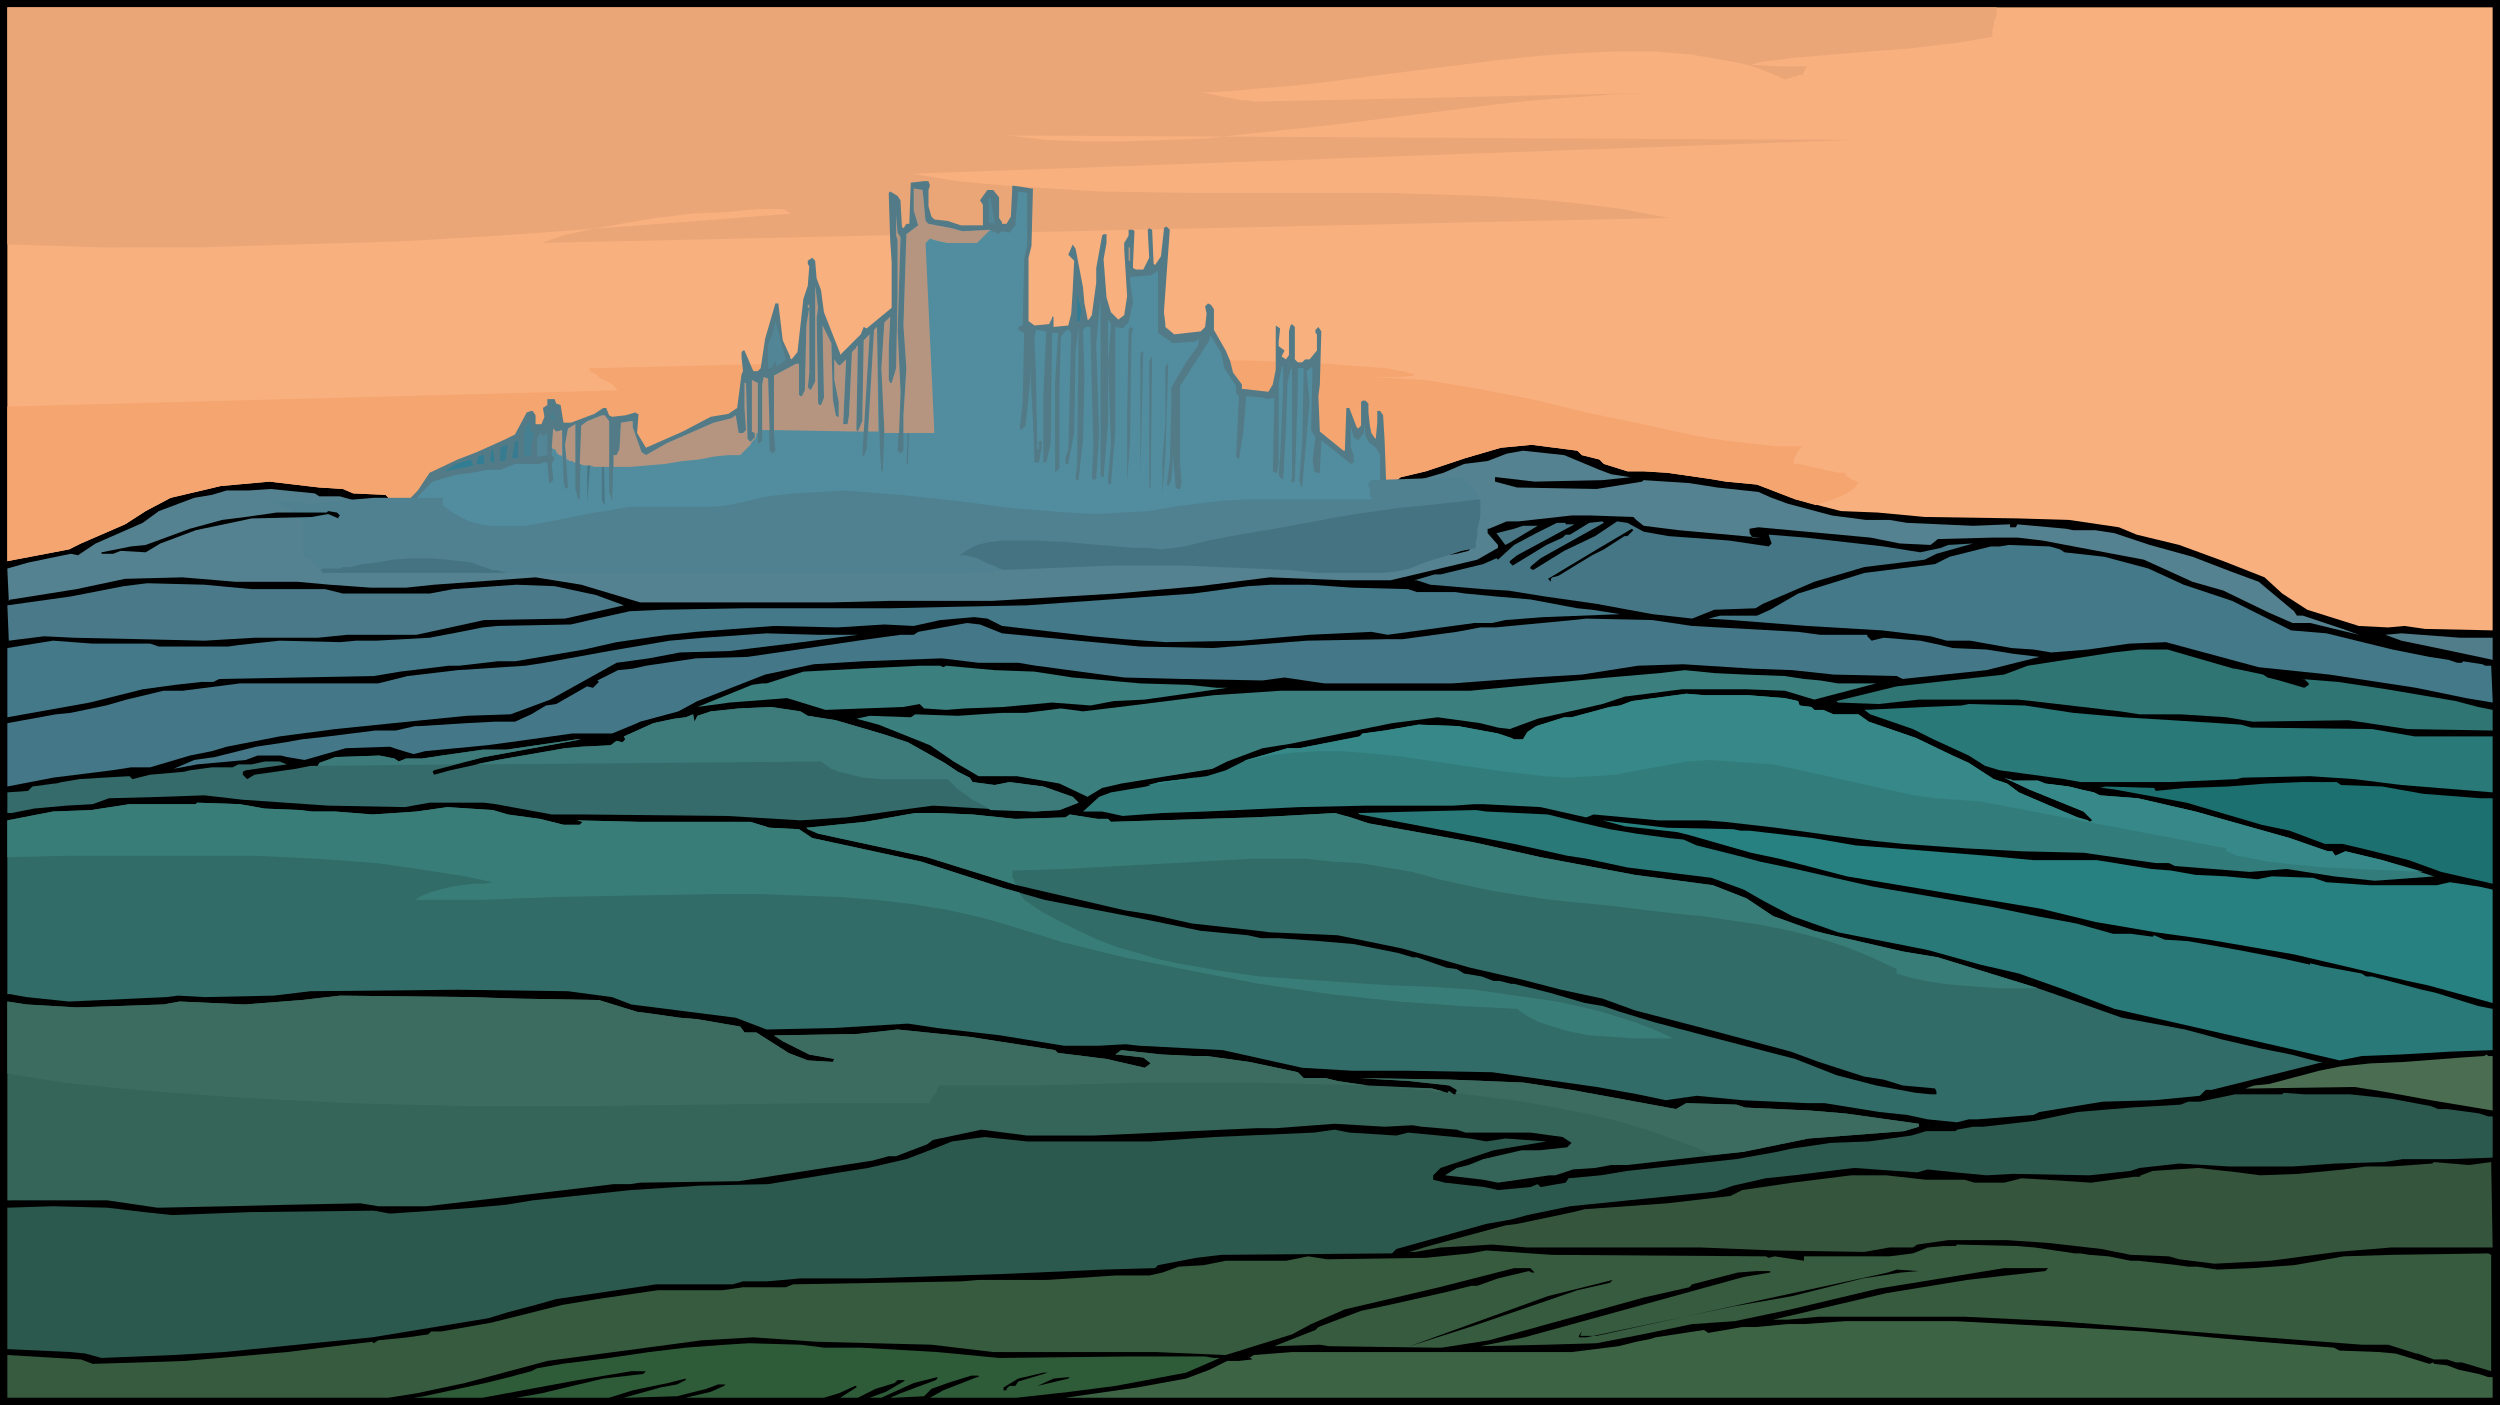 <svg xmlns="http://www.w3.org/2000/svg" fill-rule="evenodd" height="3.18in" preserveAspectRatio="none" stroke-linecap="round" viewBox="0 0 1699 954" width="5.658in"><style>.brush1{fill:#000}.pen1{stroke:none}.brush5{fill:#527b87}.brush7{fill:#528696}.brush8{fill:#b69580}.brush9{fill:#307d94}.brush10{fill:#448092}.brush11{fill:#497785}.brush17{fill:#447989}.brush19{fill:#447889}.brush22{fill:#3b7f7e}.brush24{fill:#287978}</style><path class="pen1 brush1" d="M1699 954H0V0h1699v954z"/><path class="pen1" style="fill:#f9b07f" d="m1694 428-46-1-14-2-11 1-20-1-35-11-17-11-12-11-28-11-30-11-29-7-12-5-34-5-34-1-64-1-32-3-25-1-31-8-26-10-21-2-12-2-28-4-16-1h-11l-16-5-3-3-12-3-3-3-31-4-21 2-24 7-27 9-17 4-4 3 6 5 9 4 11 2 20 21 2 9v1l-6 2-21 4-31-1-20-6-37-3h-51l-19-2-68 3-21-1-53 8-32-3-11 1-7-1h-23l-28-2-8-3-22 1-32 3-10-4-30 3-23 4-55 4-32 3h-12l-14-3-11 3-36 1-10-2-9 2-25-3-10-7 19-17 14-9 3-2v-3l-3-3-22-1-7-3-16-1-34-4-33 3-34 8-17 9-14 9-30 13-8 4-42 8V5h1689v423z"/><path class="pen1" style="fill:#f5a56f" d="m1234 343-14-4-26-10-21-2-12-2-28-4-16-1h-11l-16-5-3-3-12-3-3-3-31-4-21 2-24 7-27 9-17 4-4 3 6 5 9 4 11 2 20 21 2 9v1l-6 2-21 4-31-1-20-6-37-3h-51l-19-2-68 3-21-1-53 8-32-3-11 1-7-1h-23l-28-2-8-3-22 1-32 3-10-4-30 3-23 4-55 4-32 3h-12l-14-3-11 3-36 1-10-2-9 2-25-3-10-7 19-17 14-9 3-2v-3l-3-3-22-1-7-3-16-1-34-4-33 3-34 8-17 9-14 9-30 13-8 4-42 8V276l415-11-2-2-2-2-3-2-3-1-3-2-2-2-3-1-2-3 126-3 46-2 47-2 47-1h48l48 1 47 1 47 1 46 2 12 1 14 1 14 1 11 2 8 2v1l-8 1h-19l17 1 18 1 18 3 18 3 36 7 37 9 38 8 37 8 18 3 18 2 18 2h18l-1 1-1 1-1 1-1 2-1 2-1 2v3h4l4 1 4 1 5 1 4 1 5 1 5 1h4v1l1 1 1 1 2 1 1 1h1l2 1h1l-1 2-1 2-3 2-3 2-4 2-5 2-6 2-6 2z"/><path class="pen1" style="fill:#eba678" d="M5 166V5h1352v5l-1 3-1 2v3l-1 2v5l-23 4-34 4-39 3-36 3-25 3-7 2 19 1h51-32l-3 6h-3l-1 1h-2l-2 1h-1l-2 1h-1l-9-4-10-4-11-3-11-2-23-4-24-2h-26l-27 1-27 2-28 3-56 7-54 7-25 3-25 2-22 2-21 1h4l5 1 5 1 5 1 5 1 5 1h4l5 1 273-6-27 1-27 2-27 2-28 3-56 7-56 7-28 3-29 3-27 3-28 1-28 1h-27l-26-1-26-3 575 3-640 23 31 5 32 3 32 2 32 2 65 1h132l65 2 32 2 31 3 31 4 31 6-766 17 14-5 18-4 22-4 24-4 25-3 23-1 21-2h17l6 3-64 5-66 5-68 5-69 4-69 2-67 2H69l-64-2z"/><path class="pen1 brush5" d="m632 126-1 3v11l2 7 2 2 9 1 9 3h15v-14l-2-3 5-7h4l4 5v14l2 3v1h3l3-5 1-21 7 1 6 1h1l-1 39-2 8v43l4 3 10-1 2-4v-1h1v7l10-1 2-8 1-16 1-20-4-4 3-7 2 3 5 26 1 11 2 10v1h1l2-3 3-22v-10l4-22 1-1h2v6l-2 11 2 26 3 10 5 5 4-3 2-13-2-32v-4l3-5v-4h3l1 1-1 22v3l2 1h5l4-8-1-19 1-1 2 1 1 23 1 1 4-6 2-18v-1l1-1h1l2 2-4 56 1 8v2l6 5 18-2 3-3 1-9-1-5 2-2 2 1 2 3v14l8 14 3 7 2 8 6 8v3l18 2 3-5 2-10v-30l3 2-1 9v3l4 3-2 4 3 2 2-3v-16l1-4 1-1 2 2v22l2 2h3l2-2h3l5-6v-11l-1-1v-2l2-2 2 3-1 36-1 8 1 24 16 13h1l1-29h2l5 13 1 1 2-2v-16l1-1h2l2 2v6l1 9 1 5 2 3 1 1 1-11v-8h2l2 3 1 17 1 27 12 16 12 6 7 5 14 6 2 2v2l-2 2-15-4-5 2-37-2-37-3-46-3-17-1-8-1h-54l-32 5-55 7h-49l-22-6-19-6-36-1-20 1h-30l-12-1-33 3-60 9h-23l-18 3h-11l-41 3-36-1-12-1-4-1-2-2 31-32 8-12 19-9 13-5 20-9 6-3 8-15 3-1h1l2 3v6h4l2-5-1-6 3-2v-4h5l1 3 3 1 2 12h5l16-6 6-4h2l2 5 2 1 9-1 7-2 1 1h1l-1 13 6 10 25-11 19-10 12-2 6-4 3-23 1-2-1-9v-4l1-1h1l6 14h3l2-2 3-20 7-24h2l3 25 5 11v1l1 1 4-5 4-36 3-9 1-13-1-2v-2l3-2 2 2 1 12 3 8 2 15 11 28v1l14-14 2-5 2 1 17-14v-31l-1-15-1-32 1-1 5 3 2 3 1 18 1 1 2-3h2l1-28 9-1h3l1 3z"/><path class="pen1" style="fill:#528d9f" d="m629 150 2 2 16 3 7 2 19-1 3 2 1-1v1l1 1 3-2 5 1 4-5 1-12 1-11 6 1v36l-2 9-1 45h-1l-2 1v2l4 2-1 47-2 18 1 1 3-3 3-29v-11l2 37 1 27v1h3l2-10v-4l-1-1-2 2h1v4h-1l-1-51-1-24 1-6 7 1-2 45v44h2l3-12 1-76h4l-2 34v61l3-3v-54l1-35 2-3 2-2h2l1 3-2 78-2 6v4h2l4-21 1-56 2-15-1 92-1 9v1l1 1h1l3-27 1-43-1-32 1-1 1-1h3l2 81-1 21 1 2 2-1 2-30-2-61 2-23 1-8v120l1 1h1l3-36v-71l2 3-2 27 2 55-2 23v3l1 1h1l3-36v-71l5 1 4-4 3-14-2-14v-3l14-1 5-3v42l10 7 15-1 3-2-1 5-8 11-10 17v14l-1 36-2 15v1l1 1 2-4 1-12v-6l2 23 1 1h2l1-4-1-13v-53l20-31v-2l1-1 7 12 2 10 8 12v5l2 2-2 41 2 2 3-19 2-24 12 1 2 1 5-1-1 50 2 1h1l1-6v-55l2-10v-1h1v15l-2 45-1 12v2l3 3 2-35 1-31 2-9 1-1v75l-1 1 2 2 1-2 2-59v-17h4l-1 50-2 26 1 4 1 1 5-58-2-21 4-3-1 43 3 5-2 15 1 7v1l2 1h2l1-21v-1l20 16 2-1v-5l-2-5v-14l2 7 3 2 4-5v-7l1 9 2 4 5 4 3 5v19l14 17 12 8 5 4 6 2h1l-10-1h-34l-26-3-46-3-31-2-9-2-41 1-35 4h-5l-3 2h-10l-48 6h-42l-21-4-25-8-35-1-37 2-24-2h-14l-65 10-28 2h-11l-13 4-28 1-28 2-13-2h-32l-1-1h-2l9-10 19-20 7-7 10-3 8-2 9-1 10-2h9l10-4h17l2-1h3l1 13 1 1 2-2-1-11 2-4-2-2 1-19v1l2 2 4-1 1 35 1 4v1l2-1-2-29 2-11 5-3v44l2 7h1l1-50 4-3 10-4h2l3 4v48l2 6v2l1-33h2l2-4 1-18 6-1h2v4l6 17 3 2 14-8 32-14 12-3 3-2 2 12h3l2-2-1-15v-17h1l1 38 2 2 3-3v-3l-2-1v-35l4 2v41h1l2-2v-38l1-5 3 1 1 49 2 2 2-2-1-12v-39l15-8h2v21l1 1h1l2-4 1-44 2-12h-1v-2h1v46l-1 10 2 2 3-6v-65l2 15-1 7 1 58 1 1h1l2-5-1-49 6 12 1 38 2 11 1 1h1v-10l-3-15v-14l2 3 1 1h1l4-4-2 44h3l1-6 2-43 2-2 1-1v-1h1l-1 54v3l1 2 3-8 1-55 1-1 3-3-5 82 1 1 2-5 5-81 2-2 2 84 1 14h1l1-28-2-42 2-31 4-4-1 21v22l1 2h1l3-10 1-50v-37l-1-3v-14l1 12 2 3-2 63 2 42-2 40 2 2 2-2v-24l2-32-2-29 2-62 8-6-3-10v-15l6 1 2 21z"/><path class="pen1 brush7" d="m676 152-4-1v-17h1l3 18z"/><path class="pen1 brush5" d="m629 158-3 18v72l-1 12-1 34h-1l-1-13v-39l2-9v-55l2-24v-6h1l2 10zm-9 77-3 80h-1l2-48v-51l3-51 1-8h1l-3 78z"/><path class="pen1 brush8" d="M767 168h1v9h-1v-9z"/><path class="pen1 brush9" d="M734 216v2h-2v-18l3 11-1 5z"/><path class="pen1 brush7" d="m528 249-1-4-3 5h-2v-16l3-7 2-9 7 26-6 5z"/><path class="pen1 brush5" d="m769 227-1 72-2 29v-48l1-56 1-2 2 1-1 4zm6 13 2-2-2 88v-86zm6 91v-86l2-3-1 89h-1zm9 5v-24l2-25v-38l2-3-2 63-2 27z"/><path class="pen1 brush10" d="m375 284-1 1 1-5 3 6-3-2z"/><path class="pen1 brush11" d="M409 340v-55l1-2 1 60-2-3zm-7-35-2 24-1 13v1-24l3-31 2-3v4l-2 16z"/><path class="pen1 brush10" d="m363 294-2 8v7l-3 1h-2v-11l1-9 3-4 1 7 2 1z"/><path class="pen1 brush7" d="M367 310h-2v-12l2-4 2 2 3-2v-5 20l-5 1z"/><path class="pen1" d="m348 311 2-11 2-1v12h-4zm-4-2v3l-2 1h-2v-9l4-2h1l-1 7z" style="fill:#367b90"/><path class="pen1 brush9" d="m333 313 1-7 1-1 1 9-3-1z"/><path class="pen1" style="fill:#558290" d="m1087 319 8 3 13 2-19 2-46 1-26-3h-1v3l15 4 54 1 31-5 1-1 31 2 19 3 28 3 9 4 11 4 30 8 23 3h16l12 2 45 2 25-1v2h4l1-2 33 3 5 1h15l13 2 24 8 29 8 26 10 19 7 24 20 2 3h4l27 9 11 4-33-8h-12l-16-7-31-15-21-6-33-15-69-13-17-2h-16l-38 1-5 4-21-1-20-4-76-7-6 1v3l2 3h5l-55-5-24-3-5-4-2-2-29-1h-13l-36 4h-8l-12 5h-1v3l7 8v2l-14 8-59 14h-32l-50-2-48 6-57 5-84 5h-70l-38 1H435l-40-12-31-5-69 5-19 2h-24l-28-2-22-2h-42l-36-3-39 1-33 7-44 7H7l-1 1-1-21v-1l14-4 29-6 5 1 12-8 32-14 11-8 24-9 12-2 10-3h15l15-1 30 3 3 2h14l14 4 12-1-8 8-19 13-8 9v1l10 7 8 4 22 3h31l45-2h30l18-2 46-3 18-2 13-3 28-3h7l9 3 17-1 11-2 30 1 10 2 25 1 22 1 26 1 17 2 44-7 11-2 26 2 45-2h45l28 1h35l25 4 17 5h27l22-3 8-2 2-2-1-13-22-25-9-2-6-1-5-3 24-7 14-6 16-2 13-5 11-2 28 3 24 10z"/><path class="pen1" style="fill:#4f8190" d="m208 343 10-2 12-1 12-1 12-1h47v5l5 4 7 4 6 3 7 2 8 1h23l17-3 15-3 15-3 13-2 10-2h58l10-1 9-2 17-4 18-2 17-1 18-1 38 3 38 4 38 5 38 3 18 1 18-1 18-1 18-3 15-2 17-2 17-1h85v-1l-1-2v-4l-1-2v-2l2-2 59-2 4 2 6 5 3 5 2 5v6l-1 6-1 6-1 7v6l-5 1-5 1-6 2-6 2-7 2-6 2-5 2-5 2-9 2-10 1h-44l-10-1-10-1-26-1-27-1-27-1h-28l-28 1-27 1-26 1-26 2H220l-1-1-1-1-2-1-2-2-2-2-1-2-2-1h-1l-2-2v-23l-9-8-9-4-7-3-5-1-1 1h4l10 1 16 1 3 2z"/><path class="pen1" d="M1006 339v12l-1 4-1 4v4l-1 5v4l-5 1-5 1-6 2-6 2-7 2-6 2-5 2-5 2-9 2-10 1h-44l-10-1-10-1-23-1-24-1-24-1h-49l-25 1-24 1-24 1-3-1-4-2-3-1-4-2-4-2-4-1-4-1h-4l6-4 6-3 8-2 9-1h21l22 1 23 2 23 2h10l9 1 9-1 7-1 16-4 21-4 24-4 27-5 28-5 29-4 29-3 27-3zm-345 50h-2 2zm-316 0H219v-1h-1v-1l2-1h11l2-1h5l8-2 9-1 12-2 13-1h12l12 1 9 1 8 1 2 1 3 1 3 1 3 1 3 1h3l3 1 4 1z" style="fill:#467381"/><path class="pen1 brush9" d="M329 312v3h-5l1-5 3-1h1v3zm-7 4-20 4 8-5 10-3 1 3 1 1z"/><path class="pen1 brush1" d="m231 350-1 1v1l-7-3-11 2-41 1-38 8-24 9-10 6-17-1-5 2h-8v-1l20-4 10-1 30-11 22-6 16-2 21-3h34l1-1 6 1 2 2z"/><path class="pen1" style="fill:#457685" d="m1047 379-6 5-1 1v1l2 1 21-13 21-10 15-10 7 1 11 6 17 3 41 3 27 4 2-2-2-6 25 2 53 6 25 4 14-3 5-2 17-1-25 7-8 4-41 5-34 10-35 15-5 3-28 1-15 6-27-3-38-7-35-5-25-4-17-1-36-3-9-3h-2l14-4h4l29-7 9-4 1 1 11-10 15-8 14-7h6v1h6l-39 21-5 4v1l2 2 23-14 11-5 2-2h3l13-8 9-1 1 1-43 24z"/><path class="pen1 brush11" d="m1025 369-2 1-6-8 12-3 6-2h10l-20 12z"/><path class="pen1 brush1" d="M1106 364h-2l-14 9-8 4-23 14-4 1-1 1v2l-2-2 35-21 22-13 1 1-4 4z"/><path class="pen1 brush17" d="m1400 373 3 2 27 3 30 8 24 11 33 11 40 20 24 2 45 11 25 5 13 2 6 2h3l1-1 13 2 2 1h4l1 23v2l-18-3-34-7-59-9-48-5-63-17-25 1-28 4-25 2-12-2-15-1-28-5h-16l-11-3-33-4-51-3-51-4-16-1 8-2h25l9-4 19-11 45-14 48-6 10-5 28-7h6l6-1 28 1 7 2z"/><path class="pen1" style="fill:#4a7a89" d="M171 400h50l12 3h59l16-3 43-3 26 1 28 6 19 7-40 9-55 1-46 10h-47l-20 2h-43l-34 2-43-1-46-1-20-1-24 3-1-24 43-6 36-7 8-1 8-1 39 1 32 3z"/><path class="pen1 brush17" d="m919 399 38 1 6 2h26l7 1 21 2 23 2 32 6 10 1 19 3-52 2-26 2-9 2h-12l-59 8-11-2-42 2-46 4-52 1-28-2-22-2-61-7-10-5-9-1-23 2-18 4-20-1-32 2-43-1-53 4-19 2-35 5-22 5-47 8h-12l-26 3h-7l-33 4-18 3-105 2-4 2h-8l-18 2-22 3-36 9-56 10v-47l31-5 27 2h39l6 2h47l7-1 28-3 41 1 11-1h14l36-2 21-4 15-3 10-1 50-1 13-3 18-4 9-2 22-1 56-1h99l43-1 50-1 113-8 37-5 16-1h26l29 2z"/><path class="pen1 brush19" d="m1150 425 72 4 15 2h32v1l3 3 8-2 25 2 14 3 8 2 23 1 19 3 17 2-36 9-57 6-4-2-43-1-28-3-27-1-47-3-31 1-38 6-34 2-54 4h-87l-27-4-15 2-54-1-40-1-30-4-30-4-12-2h-27l-25-3-54 2-33 2-33 7-46 18-13 7-26 7-2 1-17 7h-27l-43 6-15 2-42 4-8 2-10-3-6-2-30 1-28 8-12-2-4-1h-16l-8 3-33 3-16 3 14-6 14-2 28-7 20-3 11-2 18-2 32-4h14l13-3h3l32-2 19-1h14l11-5 10-6 7-1 21-12 4 1 4-4-1-1 14-7 10-1 9-2 34-5 35-1 48-7 27-4 29-4h9l3-2 33-6 9 1 15 6 41 4 53 5 49 1 64-5 54-1h11l37-5 16-3h10l53-5 9-1 45 1 27 4z"/><path class="pen1 brush19" d="m583 431-38 5-49 6-34 1-21 4-22 3-45 25-27 10-30 1-30 3-59 6-38 5-36 7-10 3-15 3-27 8H89l-13 2-40 5-31 6v-43l33-6 10-1 24-5 14-4 25-6h13l39-5h94l20-5 34-4 46-3 13-2 44-8 41-7 23-2 43-3 35 1h27z"/><path class="pen1" style="fill:#517c89" d="M1694 433v15l-33-7-29-6-11-4 11-1 40 3h22z"/><path class="pen1" style="fill:#2e7574" d="m1511 452 7 2h1l19 4 3 2 8 2 17 5 3-2v-1l-3-3h-2l25 2 33 5 47 8 15 4 10 2v14l-58-1-40-6-65 1-18-3-31-2h-28l-13-2-60-7-10-1h-67l-27 3-28-1-1-1 41-10 73-8 16-6 58-9 18-2h19l38 11z"/><path class="pen1 brush22" d="m643 452 33 3 27 1 26 4 46 4 33 1 19 2h7l-56 8-21 1-16 3-26-2-33 3-26 1-13 1-15-1-3-3-11 2-27 1-26 1-26-8-39 3-22 3 37-15 7-1h3l25-8 38-2 41-2h14l2 1 2-1z"/><path class="pen1 brush22" d="m1186 458 27 1 13 2 11 1 12 2h26l-42 11-20-6-26-1h-44l-39 5-15 5-44 10-19 7-8-1-12-3-29-4-31 4-69 14-19 3-24 9-10 5-62 10-13 3-10 6-19-9-29-5h-26l-17-10-16-11-35-14-15-4 9-2 28 1 3-2 29 1 30-2h16l24-3 15 2 33-4 56-7 45-3h129l94-9 35-3 17-2 20 2 21 1z"/><path class="pen1" style="fill:#327d7c" d="m1188 472 25 2 9 2 1 3 8 1 2 2h6l7 3h17l7 5 32 11 25 12 11 5 17 11 9 3 8 6 21 9 19 8 7 2 1 1 2-1-6-6-37-15-17-8 3 1h1l2 1h17l5 2 16 2 8 2 9 2 4 2 26 2 39 9 64 18 26 9h3l2 3 7-3 25 6 35 11h1l-41 3-28-3-32-5-25 2-51-4-4-2h-9l-49-7-42-1-38-2-42-3-20-2-31-4-36-5-35-4-13-1h-32l-44-4-5 2-31-7-39-2h-6l-14 1h-59l-46 1-64 3-29 1-27 2-14-3h-13l11-10 8-3 24-4 9-3 32-4 13-4 14-7 28-8h8l41-8 2-2 15-2 23-4 27 1 27 5 9 3 2 1h6l3-5 6-4 19-6h5l26-7 7-1 8-3 37-5 12 1h30z"/><path class="pen1 brush24" d="m1409 484 34 3 33 2 47 3 7 2 82 1 29 5h53v38l-62-5-32-4-30-2-46 1-4 1-45 2h-61l-11-2-44-6-10-3-11-7-24-11-14-7-29-10-4-3 41-2 25-1 5-1 38 1 33 5z"/><path class="pen1" style="fill:#356c6b" d="m549 486 19 3 34 10 15 5 25 14 9 6 8 4 2 3 15 2 10-2 23 3 20 7 2 2 2 2-13 5-17 1-69-4-30 4-29 4-31 2-50-3-97-1h-22l-38-7-8-1h-37l-17 3-52-1-58-4-26-3-28 1-37 1-11 4-18 1-22 2-10 2-5 1H5v-14l14-1 3-3 15-2h1l4-1 12-2 16-1 18-1 2 2 12-3 23-2 4-1 15-2h14l4-2h9l9-2h10l5 2-28 4-2 1v2l3 3 5-3 28-4 10-2h5l1-2 11-4 30-1 10 2 3 2 5-2h11l13-2 28-4h16l48-7h3l-66 12-34 9-1 1 1 2 11-3 32-7 46-8 11-1 20-1 4-3 4 1 2-2-1-2 20-9 14-3 8-1 5-2 1 5 2-4 9-3 19-2 22-1 20 3 5 3z"/><path class="pen1" style="fill:#1c706f" d="m1591 533 28 1 28 5 39 3h8v58l-35-8-22-8-28-7-17-4h-12l-24-9-19-4-51-15-49-9-8-1h-2l4-1 33 1 1 2 20-2 29-1 26-2 24-1h24l3 2z"/><path class="pen1" style="fill:#316c68" d="m180 549 24 1 8 1h16l25 2 30-2 21-3 31 2 10 3 22 3 16 4h11l2-2-4-1 42 1h76l13 4 20 1 9 6 74 16 56 18 28 8 72 14 34 7 32 3 9 2h12l28 2 23 2 30 6 10 3h3l20 7 7 1 5 3 12 2 8 3h4l8 2h2l24 6 24 7 12 2 12 4 23 7 38 10 58 15 28 11 27 7 27 5 10 1h4v-2l-1-2-22-2-13-4-13-2-31-10-19-7-56-15-50-13-22-8-28-6-27-7-35-8-46-13-44-9-46-2-8-1-45-5-27-6-19-3-73-17-61-19-74-16-7-3-1-1 40-4 34-6h14l25 1 29 3 34-1 3-2 19 3h7l2 2 96-3 21-1 35-2 11 3 12 4 72 13 45 10 64 12 53 7 23 9 18 12 28 10 8 2 52 12 24 4 52 16 13 4 26 9 34 12 43 8 26 7 26 6 20 4 19 5h3l-48 12-28 7h-4l-4 4-31 3-35 1-43 7-4 2-38 3h-6l-8 2-20-2-14-3-19-2-37-6h-12l-44-2-31-3-21 3-19-4-28-5-71-10-57-1h-38l-34-2-54-12-57-3-9-1-18 1h-24l-43-7-43-5-20-3-51 3-45 1-21-8-71-9-13-5-30-4-75-1-100 1-25 3-47 1-18-1-8 1-66 3-29-3-11-2H5V557l31-6 26-1 26-4h45l1-1 29 1 17 3z"/><path class="pen1 brush24" d="m1052 553 16 4 17 4 9 2 18 3 22 3 10 1 9 4 32 8 11 3 24 5 53 12 82 14 29 6 27 5 25 7h12l15 2 1-1 7 3 16 1 34 6 31 6 18 4v-1l8 2 27 5 3 2h4l34 9 9 2 29 9 10 2v28l-28 1-35 2-26 1-15 3-30-7-123-28-34-13-31-11-26-6-36-10-61-12-31-11-19-10-14-8-22-8-57-7-28-6-13-2-36-8-31-6-74-14-1-1 39-1 41-1 7 1 42 2z"/><path class="pen1" style="fill:#278180" d="m1178 563 5 1h6l43 5 29 5 14 1 75 6 32 3h43l37 6 13 1 17 3 21 1 21 2 10-2 28 1 9 3 29 2h46l9-2 20 3 9 2v77l-44-12-14-3-77-18-58-10-36-5-29-5-12-2-37-9-132-22-46-12-19-4-42-12-8-2-36-4-15-4 44 5 45 1z"/><path class="pen1" style="fill:#356458" d="m351 678 56 1 26 8 8 1 21 3 12 1 29 5 3 4h8l22 14 13 5 17 1 1-2-17-3-18-9-6-4 57-1 27-3 49 5 58 9 2 2h1v-1 1l32 4 26 6 4-3-5-4-18-2h-1l4-3 28 3 21 1h9l29 4 33 7 4 4h15l8 2 21 3 43 2 11 3 1-1 3 2h1l1-2v-1l-5-3-27-3-34-2 61 1 50 2 33 5 71 13 7-4 34 1 6 2 44 2 24 2 50 7v2l-10 3-65 5-44 9-79 9h-11l-11 2-15 1-12 4h-4l-35 5-10-2-26-3 8-5 8-2 10-4 26-6h12l19-2 3-3-6-4-22-3h-44l-6-2-24-2-6-1-19 1-34-2-40 3h-13l-111 5h-45l-31-4-33 7-4 3-21 8h-5l-11 3-91 14-67 1-7 1h-11l-50 6-77 9h-33l-12-2-49 1-41 1-48 1-34-5H5V680l13 2 34 2 59-2 11-2 44 2 39-3 26-3 89 1 31 1z"/><path class="pen1" style="fill:#4b6e52" d="M1694 717v37l-42-7-33-6-19-3-68 1h-6l6-2 10-1 34-9 15-3 20-2 23-1 39-3 15-1 2-1 1 1h3z"/><path class="pen1" style="fill:#2c594e" d="m1597 743 28 3 27 5 5 2h6l22 3 6 2h3v28l-30 1h-31l-13 2-33 1-29 2h-43l-34-2-27 3-6 2-28 3-52-1-18 1-21-2-19-2-7 2-43-3-41 5-19 2-22 5-12 4-99 10-29 6-11 3-17 3-61 17-3 3-116 1-17 2-26 5-2 2-35 1-69 3-93 3h-44l-23 2h-16l-7 2h-52l-54 8-14 2-14 4-19 5-13 4-79 13-41 4-60 6-34 2-49 2-11-3-10-1-43-2v-96l31-1 37 1 25 3 19 2 53-2 84-1 11 2 44-3 13-1 22-2 18-3 67-7 47-3 46-1 49-8 19-3 26-6 21-8 10-4 22-3 29 3h84l43-3 68-3 14-2 10 2 32 2 8-2 42 4 11 2 13-2 28 2-36 6-36 12-4 4-1 1v3l8 2 27 3 9 2 22-2 5-2 2 2 17-3 2-3 22-2 18-3 74-8 28-5 9-2 27-4 26-1 29-4 10-3h20l1-1 11-2h7l35-4 29-6 36-3 34-2 5-2h8l24-5h32l1-1 14 1h31z"/><path class="pen1" style="fill:#35553d" d="m1693 789 1 58h-69l-37 3-45 6-38 2-24-3-7-2-26-1-20-4-35-4-29-2h-40l-21 3-3 2h-16l-17 3-62-1-49-2h-118l-24-2-17 1-18 1-17 3h-4l13-4 52-14 8-1 38-8 8-2 56-4 43-5 8-4 34-5 40-5h24l27 3h26l7 2h20l12-3 17 1 30 2 29-4h4l1-1 8-3 31-2 9 1 18 2 15 2 26-1 31-3 15-2h17l28-2 1-1 24 2 15-2z"/><path class="pen1" style="fill:#365b3e" d="m1383 847 27 4h4l6 1 13 1 15 3h5l27 3 7 1h6l14 2 24-1 28-2 34-6 32-1 66-1 2 1v79l-20-6h-4l-6-2h-9l-11-4h-1v1-1l-19-6h-18l-79-6-128-10-63-3h-99l-21 2h-10l77-18 55-9 53-6 2-2h-30l-86 14-59 14-38 8-29 2-34 7-31 6-34 1-45 1 30-6 149-41 18-3v-1h-9l-13 1-31 8-2 2-31 7-105 29-32 5h-6l-71-1-6-1-31 1 28-11 2-2 29-11 19-4 40-9 16-4h4l14-5 21-5 2 1h2l-3-3h-11l-51 13-64 15-23 10-13 7-45 14-47-2H675l-42-5-78-2-43-3-35 2-105 14-56 15-33 7-19 3H5v-29l50 3 8 3 34-1 29-1 69-6 24-3 34-4 1 1 3-2 20-2 14-2 2-2h7l34-6 48-12 24-4 41-6h44l14-2h29l5-2 114-2 12-1h47l46-3h23l9-2 11-4 17-1 15-3h41l15-3 13 2 67-1 10-1 20-2 11-2 45 3 145 1 2 1 4-1 20 3v-3h58l16-2 10-4 11-1h8l1-1 41 1 12 1z"/><path class="pen1 brush1" d="m1292 864-26 4-48 12-40 7-100 21h-5v-1l2-3-1 3h11l124-27 74-16 6-2 15 1-12 1zm-220 12-70 24-44 14 94-34 36-9 8-2-2 2-22 5z"/><path class="pen1" style="fill:#3c6444" d="m1458 904 77 7 51 4 4 2 27 1 11 1 23 7 3-1v1l9 1 8 3 14 3 6 2h3v14H724l49-7 33-6 16-6 12-6h8l9-1-1-1h-1l3-2 26-2h190l32-4 12-3 10-2 3-1 33-5 3 2 23-4h9l22-2h11l28-2h75l129 7z"/><path class="pen1" style="fill:#2e5b38" d="M560 915h25l52 3 42 4 87-1h53l6 1h4l-23 10-48 9-31 4-36 4h-59l9-5 23-9h1v-1h-5l-16 5-11 4-5 5-20 1h-3l7-3 24-9 1-1v-1l-16 4-22 10h-8l11-4 12-7 1-1h-5l-2 2-13 4-12 6h-12l11-7v-1h-1l-11 5-10 3h-94l17-4 9-4 1-1h-5l-8 3-20 5-33 1h-3l25-7 11-2 6-3v-1l-12 3-24 5-16 5h-63l17-3 42-10 26-3h1l2-2h-10l-36 6-65 12h-47l7-1 42-9 16-4 15-4 4-2 17-3 32-4 27-4 25-3 27-2 16-1 35 1 16 2z"/><path class="pen1 brush1" d="m692 938-2 3h-4l-2 2v1h-2v-2l10-6 17-4h3l-20 6zm13 3 11-5 11-1-1 1-21 5z"/><path class="pen1" d="m549 486 19 3 34 10 15 5 25 14 9 6 8 4 2 3 15 2 10-2 23 3 20 7 2 2 2 2-13 5-17 1-30-1-4-3-4-2-4-2-4-3-3-2-4-3-3-3-3-3h-45l-13-1-11-3-5-1-5-2-3-2-4-3-235 2 15-3 46-8 11-1 20-1 4-3 4 1 2-2-1-2 20-9 14-3 8-1 5-2 1 5 2-4 9-3 19-2 22-1 20 3 5 3zm-339 34h6l1-2 11-4 30-1 10 2 3 2 5-2h11l13-2 28-4h16l48-7h3l-66 12-21 5-98 1z" style="fill:#3c7b7a"/><path class="pen1" d="m1188 472 25 2 9 2 1 3 8 1 2 2h6l7 3h17l7 5 32 11 25 12 11 5 17 11 9 3 8 6 21 9 19 8 7 2 1 1 2-1-6-6-37-15-17-8 3 1h1l2 1h17l5 2 16 2 8 2 9 2 4 2 26 2 39 9 64 18 26 9h3l2 3 7-3 25 6 28 8-22-1-22-1-23-1-21-2-18-2-15-3-6-1-4-2-3-1v-2l-168-32-15-1-15-1-14-2-14-3-27-6-27-6-14-3-14-3-14-1-15-1-15-1-15 1-16 3-17 3-15 3-16 1-16 1-17-1-33-4-34-5-35-5-34-3h-17l-17 1-17 2-17 4 2-1 28-8h8l41-8 2-2 15-2 23-4 27 1 27 5 9 3 2 1h6l3-5 6-4 19-6h5l26-7 7-1 8-3 37-5 12 1h30zm-408 61 8-2 25-3h-2l-1 1h-5l-3 1h-3l-3 1h-3l-3 1h-4l-3 1h-3z" style="fill:#368988"/><path class="pen1" d="m180 549 24 1 8 1h16l25 2 30-2 21-3 31 2 10 3 22 3 16 4h11l2-2-4-1 42 1h76l13 4 20 1 9 6 74 16 56 18 11 3v1l1 1 1 1v1h1v1l12 8 13 7 12 6 13 6 13 5 14 4 13 4 14 3 28 5 28 4 29 2 29 2 30 2 29 1 29 2 28 4 28 4 27 6 13 4 13 4 13 5 13 6h-27l-15-1-15-1-15-3-13-4-6-2-6-3-5-3-4-3-38-2-43-3-46-5-48-7-47-9-45-9-41-10-35-11-21-6-22-5-24-4-25-3-26-2-27-1-28-1h-28l-56 1-54 1-50 2h-45l5-3 5-2 7-2 8-2 7-1 8-1h7l6-1-19-4-19-3-20-3-21-3-41-3-42-2H46l-41 1v-25l31-6 26-1 26-4h45l1-1 29 1 17 3zm511 52-61-19-74-16-7-3-1-1 40-4 34-6h14l25 1 29 3 34-1 3-2 19 3h7l2 2 96-3 21-1 35-2 11 3 12 4 72 13 45 10 64 12 53 7 23 9 18 12 28 10 8 2 52 12 24 4 52 16 13 4 3 1h-27l-13-1-13-1-11-1-12-2-10-2-10-3v-3l-17-8-17-7-19-6-19-5-20-4-20-3-20-3-21-2-41-5-41-4-20-3-19-3-19-4-18-4-18-5-18-3-18-3-18-1-19-2h-36l-18 1-36 2-37 2-36 2-36 1v5l1 1v1l1 2 1 1z" style="fill:#397d78"/><path class="pen1 brush8" d="m629 150 2 2 16 3 7 2 19-1-9 9h-20l-5-1-4-1-3-1-3 3 6 129h-21v-12l2-32-2-29 2-62 8-6-3-10v-15l6 1 2 21zM375 304l1-14v1l2 2 4-1v18l-1-1h-1l-1-1-1-1v-1l-1-1h-1l-1-1zm10 8-1-10 2-11 5-3v26h-1l-1-1h-2l-1-1h-1zm9 3 1-26 4-3 10-4h2l3 4v31h-10l-3-1h-4l-3-1zm23 2v-8h2l2-4 1-18 6-1h2v4l6 17 3 2 14-8 32-14 12-3 3-2 2 12h3l2-2-1-15v-17h1l1 38 2 2 3-3v-3l-2-1v-35l4 2v34h-1v2l-1 2-2 2-1 2-2 2-2 2-2 2-1 1h-8l-10 1-10 2-11 1-12 2-12 1-12 1h-11zm101-25v-31l1-5 3 1 1 35h-5zm8 0v-37l15-8h2v21l1 1h1l2-4 1-44 2-12h-1v-2h1v46l-1 10 2 2 3-6v-65l2 15-1 7 1 58 1 1h1l2-5-1-49 6 12 1 38 2 11 1 1h1v-10l-3-15v-14l2 3 1 1h1l4-4-2 44h3l1-6 2-43 2-2 1-1v-1h1l-1 54v3l1 1-57-1zm57 1 3-7 1-55 1-1 3-3-4 66h-4zm7 0 4-69 2-2 1 71h-7zm11 1v-2l-2-42 2-31 4-4-1 21v22l1 2h1l3-10 1-50v-37l-1-3v-14l1 12 2 3-2 63 2 42-1 28h-10z"/><path class="pen1" d="m351 678 56 1 26 8 8 1 21 3 12 1 29 5 3 4h8l22 14 13 5 17 1 1-2-17-3-18-9-6-4 57-1 27-3 49 5 58 9 2 2h1v-1 1l32 4 26 6 4-3-5-4-18-2h-1l4-3 28 3 21 1h9l29 4 33 7 4 4h15l8 2 20 3-38-1-38-1h-76l-36 1-36 1h-67l-1 2v1l-1 2-1 1-1 2-1 1-1 2v1h-77l-78 1-80 1h-80l-40-1-40-1-39-2-40-2-39-3-38-3-38-4-38-6v-49l13 2 34 2 59-2 11-2 44 2 39-3 26-3 89 1 31 1zm583 60 39 1 8 2h-6l-5-1h-6l-6-1h-6l-6-1h-12zm50 3h1l1 1h-2v-1zm5 1 1-1v-1l-5-3-27-3-34-2 61 1 50 2 33 5 71 13 7-4 34 1 6 2 44 2 24 2 50 7v2l-10 3-65 5-44 9-20 2h-2l-1-1h-2l-1-1h-1l-1-1-18-7-20-7-20-6-21-5-21-4-22-4-23-3-23-3z" style="fill:#3c6c60"/></svg>
